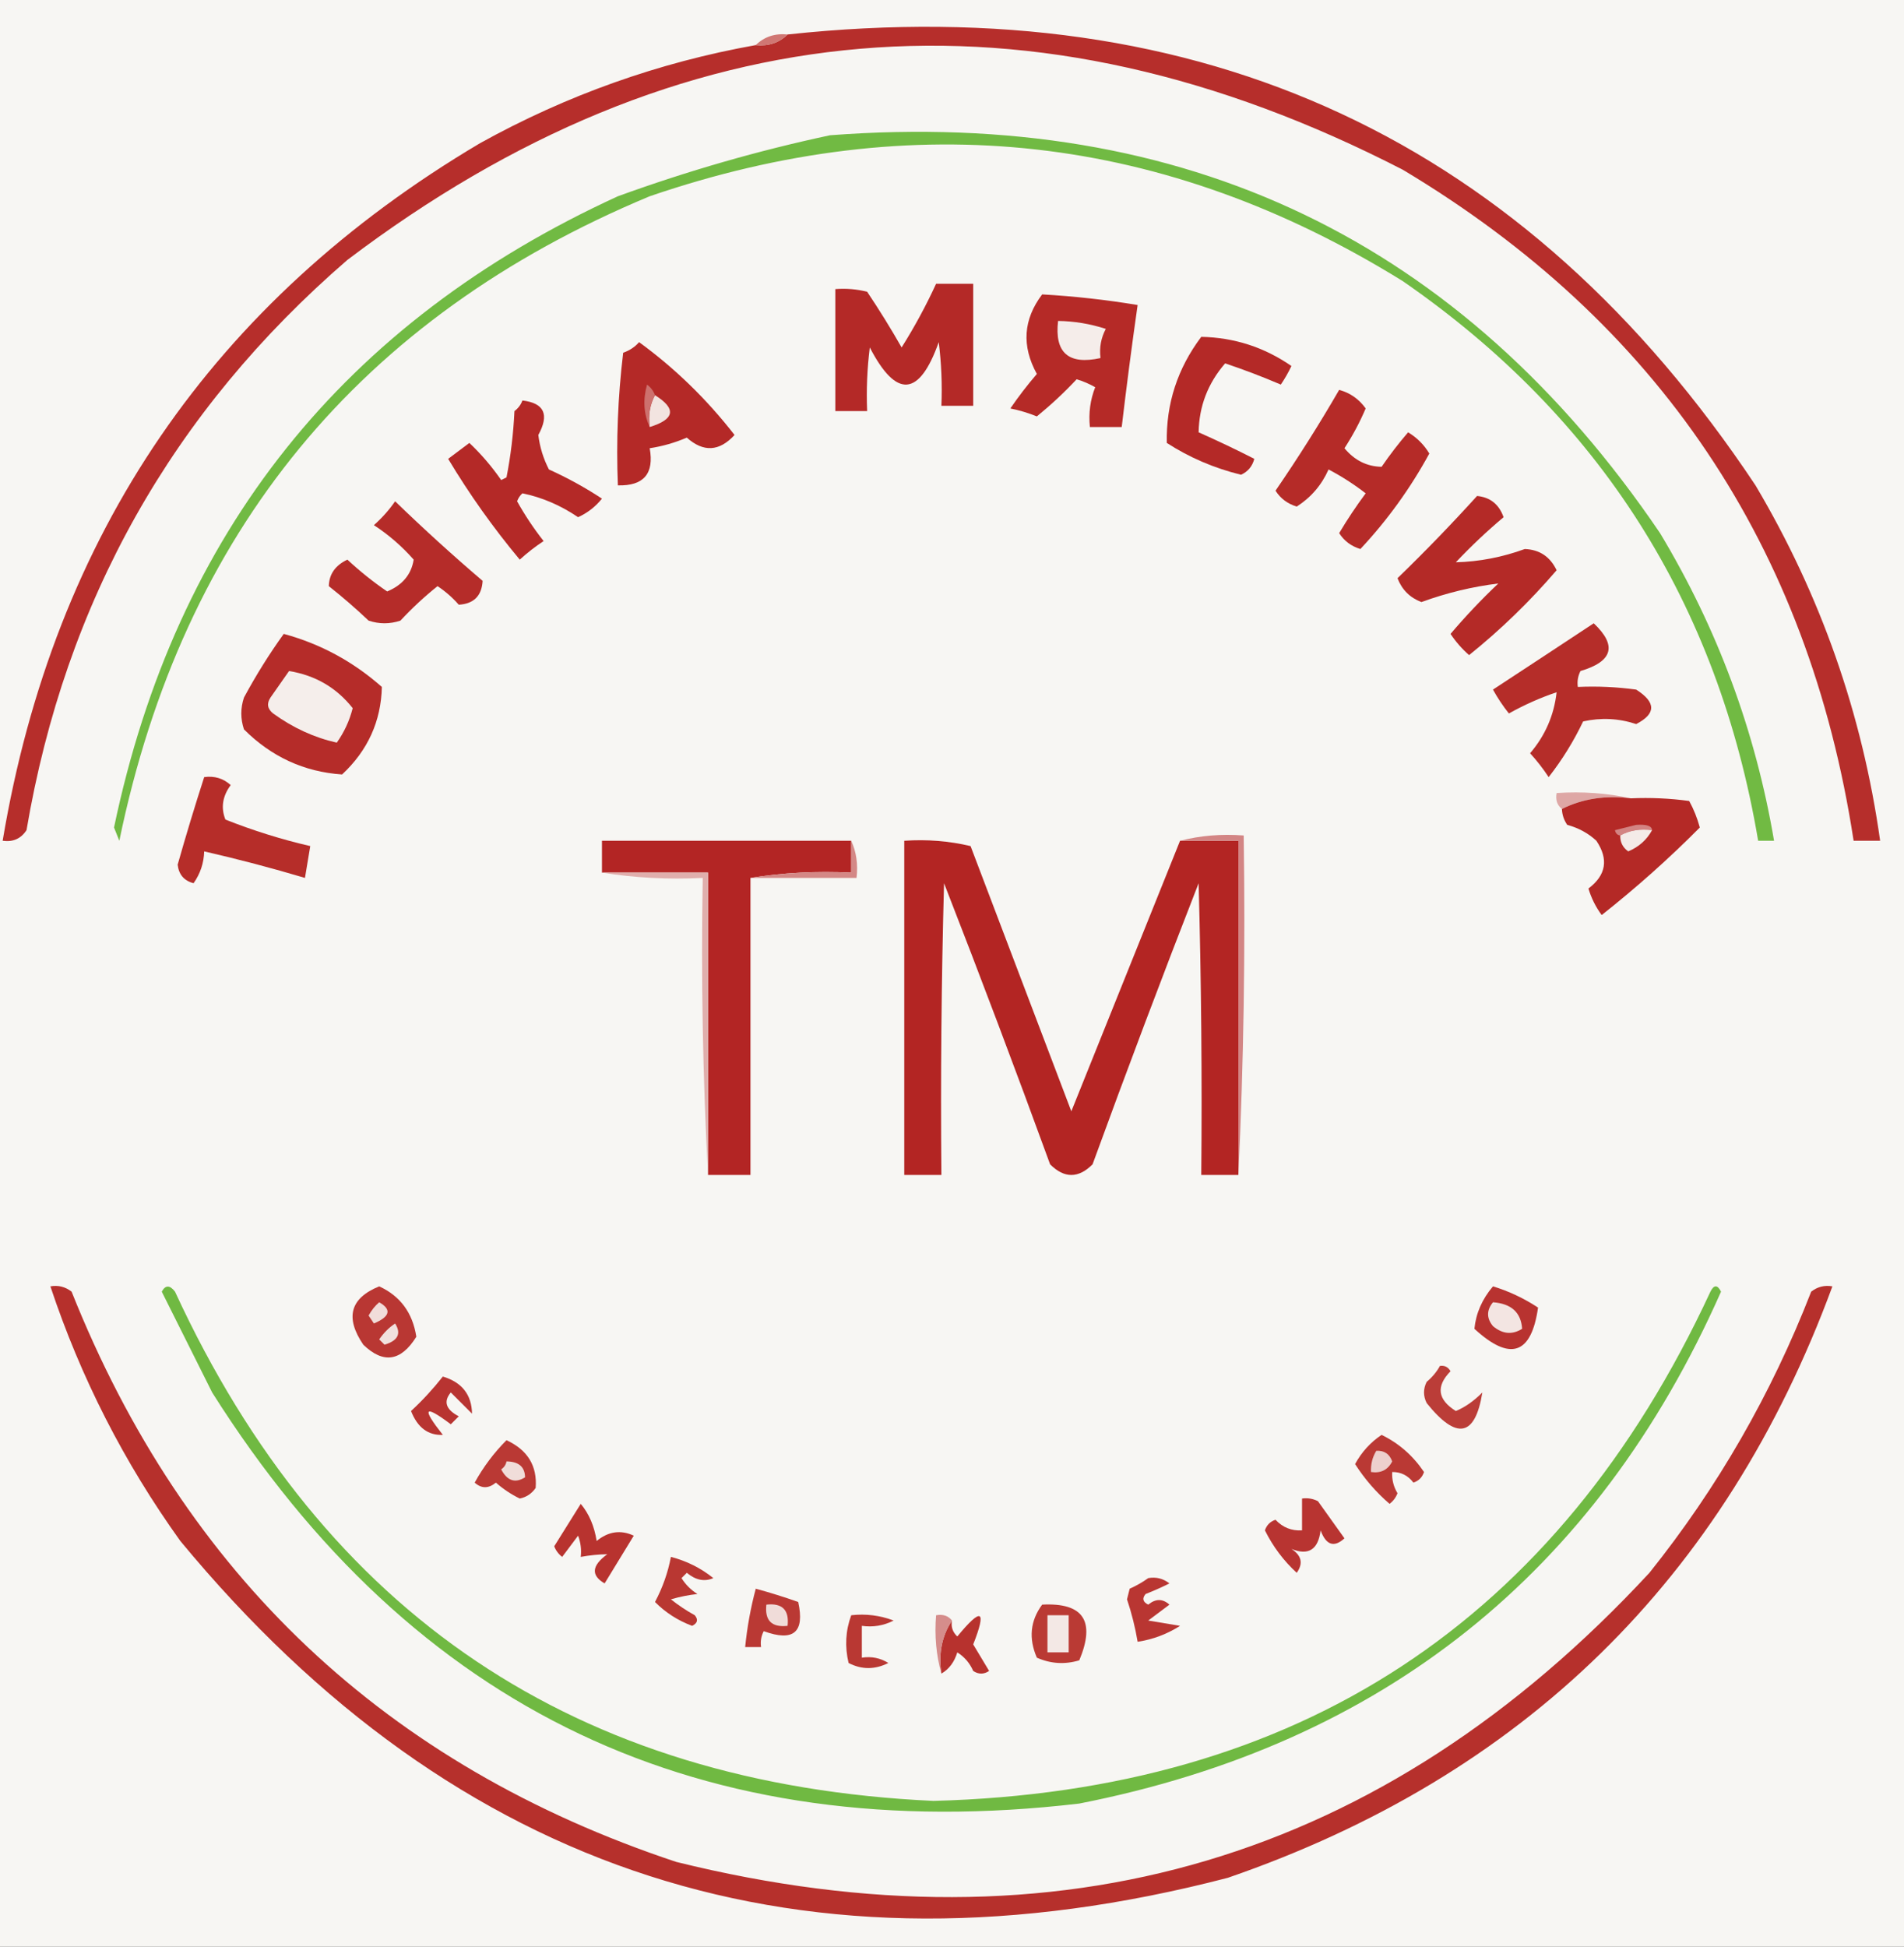 <?xml version="1.0" encoding="UTF-8"?> <svg xmlns="http://www.w3.org/2000/svg" width="359" height="367" viewBox="0 0 359 367" fill="none"><rect x="0" y="0" width="359" height="367" fill="#333333" stroke="none"/><g clip-path="url(#clip0_3132_5)"><path fill-rule="evenodd" clip-rule="evenodd" d="M-72.5 -66.5C94.167 -66.5 260.833 -66.5 427.5 -66.5C427.5 100.167 427.5 266.833 427.5 433.5C260.833 433.5 94.167 433.5 -72.5 433.5C-72.5 266.833 -72.5 100.167 -72.5 -66.5Z" fill="#F7F6F3"></path><path fill-rule="evenodd" clip-rule="evenodd" d="M142.5 8.5C144.898 8.741 146.898 8.074 148.5 6.5C226.851 -1.92 287.684 26.413 331 91.5C343.307 112.253 351.14 134.587 354.5 158.5C352.833 158.5 351.167 158.5 349.5 158.5C340.987 102.963 312.654 60.797 264.5 32C194.44 -4.079 128.106 1.588 65.5 49C32.487 77.518 12.32 113.351 5 156.5C3.951 158.107 2.451 158.773 0.5 158.5C10.205 100.653 40.205 56.819 90.5 27C106.836 17.944 124.169 11.777 142.5 8.5Z" fill="#B62E2B"></path><path fill-rule="evenodd" clip-rule="evenodd" d="M148.5 6.5C146.898 8.074 144.898 8.741 142.5 8.5C144.102 6.926 146.102 6.259 148.5 6.5Z" fill="#D07773"></path><path fill-rule="evenodd" clip-rule="evenodd" d="M156.5 25.5C223.462 20.394 275.629 45.394 313 100.5C323.818 118.471 330.984 137.804 334.5 158.5C333.5 158.5 332.5 158.5 331.5 158.5C323.962 113.823 301.629 78.656 264.5 53C219.726 25.248 172.393 19.915 122.5 37C67.833 59.779 34.5 100.279 22.5 158.5C22.167 157.667 21.833 156.833 21.5 156C33.146 100.354 64.812 60.687 116.5 37C129.701 32.205 143.035 28.371 156.5 25.5Z" fill="#71BA43"></path><path fill-rule="evenodd" clip-rule="evenodd" d="M196.5 55.5C202.541 55.844 208.541 56.511 214.5 57.5C213.407 65.151 212.407 72.817 211.5 80.5C209.5 80.5 207.5 80.5 205.5 80.5C205.232 77.881 205.565 75.381 206.5 73C205.391 72.362 204.225 71.862 203 71.5C200.715 73.948 198.215 76.281 195.5 78.5C193.885 77.846 192.218 77.346 190.5 77C192.046 74.743 193.712 72.576 195.5 70.5C192.596 65.221 192.93 60.221 196.5 55.5Z" fill="#B52A27"></path><path fill-rule="evenodd" clip-rule="evenodd" d="M176.5 53.5C178.833 53.5 181.167 53.5 183.5 53.5C183.5 61.167 183.5 68.833 183.5 76.5C181.5 76.5 179.5 76.5 177.5 76.5C177.666 72.486 177.499 68.486 177 64.5C173.335 74.826 169.002 75.16 164 65.5C163.501 69.486 163.334 73.486 163.5 77.5C161.5 77.5 159.5 77.5 157.5 77.5C157.5 69.833 157.5 62.167 157.5 54.5C159.527 54.338 161.527 54.505 163.5 55C165.792 58.416 167.959 61.916 170 65.5C172.433 61.633 174.6 57.633 176.5 53.5Z" fill="#B42927"></path><path fill-rule="evenodd" clip-rule="evenodd" d="M199.5 60.5C202.568 60.547 205.568 61.047 208.5 62C207.594 63.699 207.261 65.533 207.5 67.5C201.471 68.835 198.804 66.502 199.5 60.5Z" fill="#F5EDEA"></path><path fill-rule="evenodd" clip-rule="evenodd" d="M226.5 63.5C232.727 63.631 238.394 65.465 243.5 69C242.929 70.205 242.262 71.372 241.5 72.5C238.055 71.028 234.555 69.694 231 68.5C227.753 72.245 226.086 76.578 226 81.5C229.56 83.074 233.06 84.74 236.5 86.5C236.135 87.902 235.301 88.902 234 89.5C228.954 88.266 224.287 86.266 220 83.5C219.849 76.119 222.016 69.452 226.5 63.5Z" fill="#B42927"></path><path fill-rule="evenodd" clip-rule="evenodd" d="M120.5 64.5C127.272 69.438 133.272 75.271 138.5 82C135.632 85.129 132.632 85.295 129.5 82.5C127.238 83.467 124.905 84.134 122.5 84.5C123.373 89.294 121.373 91.627 116.5 91.5C116.169 83.14 116.502 74.807 117.5 66.5C118.739 66.058 119.739 65.391 120.5 64.5Z" fill="#B42927"></path><path fill-rule="evenodd" clip-rule="evenodd" d="M123.5 74.5C127.58 77.045 127.247 79.045 122.5 80.5C122.205 78.265 122.539 76.265 123.5 74.5Z" fill="#F2E4E0"></path><path fill-rule="evenodd" clip-rule="evenodd" d="M252.5 73.5C254.564 74.058 256.23 75.225 257.5 77C256.385 79.616 255.051 82.116 253.5 84.5C255.394 86.781 257.728 87.948 260.5 88C262.046 85.743 263.712 83.576 265.5 81.5C267.167 82.5 268.5 83.833 269.5 85.5C265.909 92.082 261.576 98.082 256.5 103.5C254.77 102.974 253.436 101.974 252.5 100.5C254.043 97.914 255.709 95.414 257.5 93C255.301 91.303 252.968 89.803 250.5 88.5C249.2 91.432 247.2 93.766 244.5 95.5C242.77 94.974 241.436 93.974 240.5 92.5C244.772 86.279 248.772 79.946 252.5 73.5Z" fill="#B52B28"></path><path fill-rule="evenodd" clip-rule="evenodd" d="M98.5 75.5C102.619 75.98 103.619 78.146 101.5 82C101.781 84.292 102.448 86.458 103.5 88.5C106.994 90.079 110.327 91.913 113.5 94C112.271 95.529 110.771 96.696 109 97.5C105.693 95.255 102.193 93.755 98.5 93C98.043 93.414 97.709 93.914 97.5 94.5C98.971 97.136 100.637 99.636 102.5 102C100.91 103.046 99.41 104.213 98 105.5C93.009 99.518 88.509 93.185 84.5 86.5C85.833 85.5 87.167 84.5 88.5 83.5C90.727 85.607 92.727 87.94 94.5 90.5C94.833 90.333 95.167 90.167 95.5 90C96.3 85.92 96.8 81.753 97 77.5C97.717 76.956 98.217 76.289 98.5 75.5Z" fill="#B42927"></path><path fill-rule="evenodd" clip-rule="evenodd" d="M123.5 74.5C122.539 76.265 122.205 78.265 122.5 80.5C121.366 78.034 121.199 75.367 122 72.5C122.717 73.044 123.217 73.711 123.5 74.5Z" fill="#CD716E"></path><path fill-rule="evenodd" clip-rule="evenodd" d="M278.5 93.5C280.973 93.736 282.64 95.069 283.5 97.5C280.375 100.123 277.375 102.956 274.5 106C278.926 105.882 283.259 105.049 287.5 103.5C290.281 103.607 292.281 104.941 293.5 107.5C288.483 113.351 282.983 118.684 277 123.5C275.647 122.315 274.48 120.981 273.5 119.5C276.317 116.182 279.317 113.015 282.5 110C277.623 110.593 272.79 111.76 268 113.5C265.833 112.667 264.333 111.167 263.5 109C268.636 104.03 273.636 98.863 278.5 93.5Z" fill="#B42A27"></path><path fill-rule="evenodd" clip-rule="evenodd" d="M74.5 94.5C79.83 99.663 85.33 104.663 91 109.5C90.833 112.333 89.333 113.833 86.5 114C85.315 112.647 83.981 111.48 82.5 110.5C80.016 112.483 77.683 114.65 75.5 117C73.5 117.667 71.5 117.667 69.5 117C67.093 114.715 64.593 112.549 62 110.5C62.05 108.248 63.216 106.582 65.5 105.5C67.867 107.704 70.367 109.704 73 111.5C75.885 110.301 77.552 108.301 78 105.5C75.78 102.979 73.28 100.812 70.5 99C72.041 97.629 73.375 96.129 74.5 94.5Z" fill="#B52C29"></path><path fill-rule="evenodd" clip-rule="evenodd" d="M300.5 117.5C304.941 121.697 304.108 124.697 298 126.5C297.517 127.448 297.351 128.448 297.5 129.5C301.182 129.335 304.848 129.501 308.5 130C312.274 132.395 312.274 134.561 308.5 136.5C305.227 135.415 301.894 135.248 298.5 136C296.709 139.751 294.543 143.251 292 146.5C290.954 144.91 289.787 143.41 288.5 142C291.352 138.658 293.019 134.825 293.5 130.5C290.445 131.524 287.445 132.857 284.5 134.5C283.376 133.086 282.376 131.586 281.5 130C287.899 125.81 294.232 121.643 300.5 117.5Z" fill="#B52D29"></path><path fill-rule="evenodd" clip-rule="evenodd" d="M53.5 119.5C60.399 121.368 66.565 124.701 72 129.5C71.847 135.978 69.347 141.478 64.5 146C57.35 145.511 51.183 142.678 46 137.5C45.333 135.5 45.333 133.5 46 131.5C48.261 127.304 50.761 123.304 53.5 119.5Z" fill="#B52C29"></path><path fill-rule="evenodd" clip-rule="evenodd" d="M54.5 126.5C59.458 127.308 63.458 129.642 66.5 133.5C65.905 135.857 64.905 138.023 63.5 140C59.256 139.05 55.256 137.217 51.5 134.5C50.417 133.635 50.251 132.635 51 131.5C52.176 129.804 53.343 128.138 54.5 126.5Z" fill="#F5EEEB"></path><path fill-rule="evenodd" clip-rule="evenodd" d="M38.5 146.5C40.429 146.231 42.095 146.731 43.5 148C41.95 150.095 41.617 152.262 42.5 154.5C47.724 156.575 53.058 158.242 58.5 159.5C58.167 161.5 57.833 163.5 57.5 165.5C51.217 163.628 44.884 161.961 38.5 160.5C38.435 162.696 37.768 164.696 36.5 166.5C34.709 166.038 33.709 164.871 33.5 163C35.071 157.455 36.738 151.955 38.5 146.5Z" fill="#B62D29"></path><path fill-rule="evenodd" clip-rule="evenodd" d="M307.5 150.5C302.706 149.903 298.373 150.57 294.5 152.5C293.596 151.791 293.263 150.791 293.5 149.5C298.363 149.181 303.03 149.514 307.5 150.5Z" fill="#DEA7A5"></path><path fill-rule="evenodd" clip-rule="evenodd" d="M307.5 150.5C311.182 150.335 314.848 150.501 318.5 151C319.358 152.57 320.025 154.237 320.5 156C314.716 161.828 308.549 167.328 302 172.5C300.885 171 300.052 169.333 299.5 167.5C302.836 164.987 303.336 161.987 301 158.5C299.47 157.08 297.637 156.08 295.5 155.5C294.873 154.583 294.539 153.583 294.5 152.5C298.373 150.57 302.706 149.903 307.5 150.5Z" fill="#B42926"></path><path fill-rule="evenodd" clip-rule="evenodd" d="M311.5 156.5C309.265 156.205 307.265 156.539 305.5 157.5C304.957 157.44 304.624 157.107 304.5 156.5C305.833 156.167 307.167 155.833 308.5 155.5C310.463 155.365 311.463 155.698 311.5 156.5Z" fill="#D38483"></path><path fill-rule="evenodd" clip-rule="evenodd" d="M311.5 156.5C310.492 158.339 308.992 159.672 307 160.5C305.961 159.756 305.461 158.756 305.5 157.5C307.265 156.539 309.265 156.205 311.5 156.5Z" fill="#F4EBE8"></path><path fill-rule="evenodd" clip-rule="evenodd" d="M160.5 158.5C160.5 160.5 160.5 162.5 160.5 164.5C153.978 164.177 147.645 164.51 141.5 165.5C141.5 184.167 141.5 202.833 141.5 221.5C138.833 221.5 136.167 221.5 133.5 221.5C133.5 202.5 133.5 183.5 133.5 164.5C126.833 164.5 120.167 164.5 113.5 164.5C113.5 162.5 113.5 160.5 113.5 158.5C129.167 158.5 144.833 158.5 160.5 158.5Z" fill="#B32524"></path><path fill-rule="evenodd" clip-rule="evenodd" d="M222.5 158.5C226.167 158.5 229.833 158.5 233.5 158.5C233.5 179.5 233.5 200.5 233.5 221.5C231.167 221.5 228.833 221.5 226.5 221.5C226.667 203.164 226.5 184.83 226 166.5C219.137 184.089 212.47 201.756 206 219.5C203.333 222.167 200.667 222.167 198 219.5C191.53 201.756 184.863 184.089 178 166.5C177.5 184.83 177.333 203.164 177.5 221.5C175.167 221.5 172.833 221.5 170.5 221.5C170.5 200.5 170.5 179.5 170.5 158.5C174.767 158.203 178.934 158.536 183 159.5C189.333 176.167 195.667 192.833 202 209.5C208.869 192.441 215.702 175.441 222.5 158.5Z" fill="#B32523"></path><path fill-rule="evenodd" clip-rule="evenodd" d="M222.5 158.5C226.298 157.517 230.298 157.183 234.5 157.5C234.831 179.007 234.497 200.34 233.5 221.5C233.5 200.5 233.5 179.5 233.5 158.5C229.833 158.5 226.167 158.5 222.5 158.5Z" fill="#D38584"></path><path fill-rule="evenodd" clip-rule="evenodd" d="M160.5 158.5C161.468 160.607 161.802 162.941 161.5 165.5C154.833 165.5 148.167 165.5 141.5 165.5C147.645 164.51 153.978 164.177 160.5 164.5C160.5 162.5 160.5 160.5 160.5 158.5Z" fill="#D48886"></path><path fill-rule="evenodd" clip-rule="evenodd" d="M113.5 164.5C120.167 164.5 126.833 164.5 133.5 164.5C133.5 183.5 133.5 202.5 133.5 221.5C132.503 203.007 132.17 184.341 132.5 165.5C125.978 165.823 119.645 165.49 113.5 164.5Z" fill="#E0AEAC"></path><path fill-rule="evenodd" clip-rule="evenodd" d="M9.5 242.5C10.978 242.238 12.311 242.571 13.5 243.5C34.832 296.999 72.832 332.832 127.5 351C199.614 368.856 260.781 350.689 311 296.5C323.829 280.471 333.995 262.805 341.5 243.5C342.689 242.571 344.022 242.238 345.5 242.5C325.195 297.637 287.195 334.803 231.5 354C151.947 374.702 86.114 353.536 34 290.5C23.405 275.739 15.238 259.739 9.5 242.5Z" fill="#B6302C"></path><path fill-rule="evenodd" clip-rule="evenodd" d="M30.5 243.5C31.189 242.226 32.023 242.226 33 243.5C61.08 304.392 108.747 336.392 176 339.5C244.82 337.692 293.654 305.692 322.5 243.5C323.167 242.167 323.833 242.167 324.5 243.5C300.979 296.611 260.645 328.778 203.5 340C132.411 348.366 77.911 322.532 40 262.5C36.787 256.075 33.621 249.741 30.5 243.5Z" fill="#70B942"></path><path fill-rule="evenodd" clip-rule="evenodd" d="M177.5 315.5C176.931 311.671 177.598 308.337 179.5 305.5C179.281 306.675 179.614 307.675 180.5 308.5C185.085 302.928 186.085 303.428 183.5 310C184.484 311.657 185.484 313.323 186.5 315C185.5 315.667 184.5 315.667 183.5 315C182.845 313.513 181.845 312.347 180.5 311.5C179.943 313.332 178.943 314.665 177.5 315.5Z" fill="#B7322E"></path><path fill-rule="evenodd" clip-rule="evenodd" d="M160.5 304.5C163.247 304.187 165.914 304.52 168.5 305.5C166.604 306.466 164.604 306.799 162.5 306.5C162.5 308.5 162.5 310.5 162.5 312.5C164.288 312.215 165.955 312.548 167.5 313.5C164.966 314.777 162.466 314.777 160 313.5C159.264 310.408 159.431 307.408 160.5 304.5Z" fill="#B93833"></path><path fill-rule="evenodd" clip-rule="evenodd" d="M196.5 302.5C204.268 302.092 206.601 305.592 203.5 313C200.773 313.818 198.106 313.652 195.5 312.5C193.92 308.872 194.253 305.538 196.5 302.5Z" fill="#BA3A34"></path><path fill-rule="evenodd" clip-rule="evenodd" d="M197.5 304.5C198.833 304.5 200.167 304.5 201.5 304.5C201.5 306.833 201.5 309.167 201.5 311.5C200.167 311.5 198.833 311.5 197.5 311.5C197.5 309.167 197.5 306.833 197.5 304.5Z" fill="#F3E8E5"></path><path fill-rule="evenodd" clip-rule="evenodd" d="M142.5 299.5C145.179 300.226 147.846 301.059 150.5 302C151.775 307.721 149.608 309.554 144 307.5C143.517 308.448 143.351 309.448 143.5 310.5C142.5 310.5 141.5 310.5 140.5 310.5C140.87 306.767 141.537 303.101 142.5 299.5Z" fill="#BA3934"></path><path fill-rule="evenodd" clip-rule="evenodd" d="M144.5 302.5C147.5 302.167 148.833 303.5 148.5 306.5C145.5 306.833 144.167 305.5 144.5 302.5Z" fill="#F0DCD9"></path><path fill-rule="evenodd" clip-rule="evenodd" d="M216.5 297.5C217.978 297.238 219.311 297.571 220.5 298.5C219.009 299.244 217.509 299.91 216 300.5C215.312 301.332 215.479 301.998 216.5 302.5C217.891 301.355 219.224 301.355 220.5 302.5C219.167 303.5 217.833 304.5 216.5 305.5C218.5 305.833 220.5 306.167 222.5 306.5C220.029 308.071 217.363 309.071 214.5 309.5C214.045 306.797 213.378 304.13 212.5 301.5C212.667 300.833 212.833 300.167 213 299.5C214.302 298.915 215.469 298.249 216.5 297.5Z" fill="#B93632"></path><path fill-rule="evenodd" clip-rule="evenodd" d="M126.5 293.5C129.466 294.265 132.133 295.598 134.5 297.5C132.836 298.223 131.169 297.89 129.5 296.5C129.167 296.833 128.833 297.167 128.5 297.5C129.263 298.719 130.263 299.719 131.5 300.5C129.883 300.669 128.216 301.003 126.5 301.5C127.914 302.624 129.414 303.624 131 304.5C131.688 305.332 131.521 305.998 130.5 306.5C127.797 305.487 125.464 303.987 123.5 302C124.939 299.295 125.939 296.462 126.5 293.5Z" fill="#B93732"></path><path fill-rule="evenodd" clip-rule="evenodd" d="M109.5 283.5C111.062 285.372 112.062 287.705 112.5 290.5C114.707 288.69 117.041 288.357 119.5 289.5C117.667 292.5 115.833 295.5 114 298.5C111.387 296.982 111.554 295.149 114.5 293C112.893 293.019 111.226 293.185 109.5 293.5C109.657 292.127 109.49 290.793 109 289.5C108 290.833 107 292.167 106 293.5C105.308 292.975 104.808 292.308 104.5 291.5C106.178 288.805 107.844 286.139 109.5 283.5Z" fill="#B8332F"></path><path fill-rule="evenodd" clip-rule="evenodd" d="M245.5 282.5C246.552 282.351 247.552 282.517 248.5 283C250.167 285.333 251.833 287.667 253.5 290C251.536 291.794 250.036 291.294 249 288.5C248.548 292.134 246.714 293.301 243.5 292C245.421 293.241 245.754 294.741 244.5 296.5C242.025 294.23 240.025 291.563 238.5 288.5C238.833 287.5 239.5 286.833 240.5 286.5C241.85 287.95 243.516 288.617 245.5 288.5C245.5 286.5 245.5 284.5 245.5 282.5Z" fill="#B83431"></path><path fill-rule="evenodd" clip-rule="evenodd" d="M95.5 271.5C99.486 273.344 101.319 276.344 101 280.5C100.261 281.574 99.261 282.241 98 282.5C96.374 281.711 94.874 280.711 93.5 279.5C92.109 280.645 90.776 280.645 89.5 279.5C91.14 276.532 93.14 273.865 95.5 271.5Z" fill="#BA3934"></path><path fill-rule="evenodd" clip-rule="evenodd" d="M95.5 275.5C97.8 275.522 98.967 276.522 99 278.5C97.129 279.668 95.629 279.168 94.5 277C95.056 276.617 95.389 276.117 95.5 275.5Z" fill="#F0DDD9"></path><path fill-rule="evenodd" clip-rule="evenodd" d="M260.5 270.5C263.744 272.071 266.411 274.405 268.5 277.5C268.167 278.5 267.5 279.167 266.5 279.5C265.476 278.147 264.143 277.48 262.5 277.5C262.421 278.93 262.754 280.264 263.5 281.5C263.192 282.308 262.692 282.975 262 283.5C259.468 281.317 257.302 278.817 255.5 276C256.742 273.728 258.408 271.894 260.5 270.5Z" fill="#BA3934"></path><path fill-rule="evenodd" clip-rule="evenodd" d="M259.5 273.5C260.995 273.415 261.995 274.081 262.5 275.5C261.68 277.111 260.346 277.778 258.5 277.5C258.433 276.041 258.766 274.708 259.5 273.5Z" fill="#EDD0CD"></path><path fill-rule="evenodd" clip-rule="evenodd" d="M271.5 257.5C272.376 257.369 273.043 257.702 273.5 258.5C270.717 261.342 271.05 263.842 274.5 266C276.22 265.29 277.887 264.123 279.5 262.5C278.148 270.874 274.648 271.541 269 264.5C268.333 263.167 268.333 261.833 269 260.5C270.045 259.627 270.878 258.627 271.5 257.5Z" fill="#BB3D38"></path><path fill-rule="evenodd" clip-rule="evenodd" d="M83.5 259.5C87.104 260.588 88.937 262.921 89 266.5C87.667 265.167 86.333 263.833 85 262.5C83.563 264.221 84.063 265.721 86.5 267C86 267.5 85.5 268 85 268.5C79.955 264.715 79.455 265.381 83.5 270.5C80.722 270.619 78.722 269.119 77.5 266C79.637 264.027 81.637 261.861 83.5 259.5Z" fill="#B83431"></path><path fill-rule="evenodd" clip-rule="evenodd" d="M281.5 242.5C284.466 243.398 287.3 244.731 290 246.5C288.74 255.365 284.74 256.698 278 250.5C278.292 247.57 279.459 244.903 281.5 242.5Z" fill="#B83330"></path><path fill-rule="evenodd" clip-rule="evenodd" d="M281.5 245.5C284.956 245.753 286.789 247.42 287 250.5C285.132 251.672 283.298 251.505 281.5 250C280.272 248.51 280.272 247.01 281.5 245.5Z" fill="#F3E5E2"></path><path fill-rule="evenodd" clip-rule="evenodd" d="M71.5 242.5C75.47 244.323 77.803 247.49 78.5 252C75.61 256.647 72.277 257.147 68.5 253.5C65.024 248.39 66.024 244.723 71.5 242.5Z" fill="#B93733"></path><path fill-rule="evenodd" clip-rule="evenodd" d="M74.5 249.5C75.705 251.41 75.038 252.743 72.5 253.5C72.167 253.167 71.833 252.833 71.5 252.5C72.34 251.265 73.34 250.265 74.5 249.5Z" fill="#F1E1DE"></path><path fill-rule="evenodd" clip-rule="evenodd" d="M71.5 245.5C73.885 246.867 73.552 248.201 70.5 249.5C70.167 249 69.833 248.5 69.5 248C70.056 246.989 70.722 246.156 71.5 245.5Z" fill="#F1DDDA"></path><path fill-rule="evenodd" clip-rule="evenodd" d="M179.5 305.5C177.598 308.337 176.931 311.671 177.5 315.5C176.518 312.038 176.185 308.371 176.5 304.5C177.791 304.263 178.791 304.596 179.5 305.5Z" fill="#D58D8B"></path></g><defs><clipPath id="clip0_3132_5"><rect width="359" height="367" fill="white"></rect></clipPath></defs></svg> 